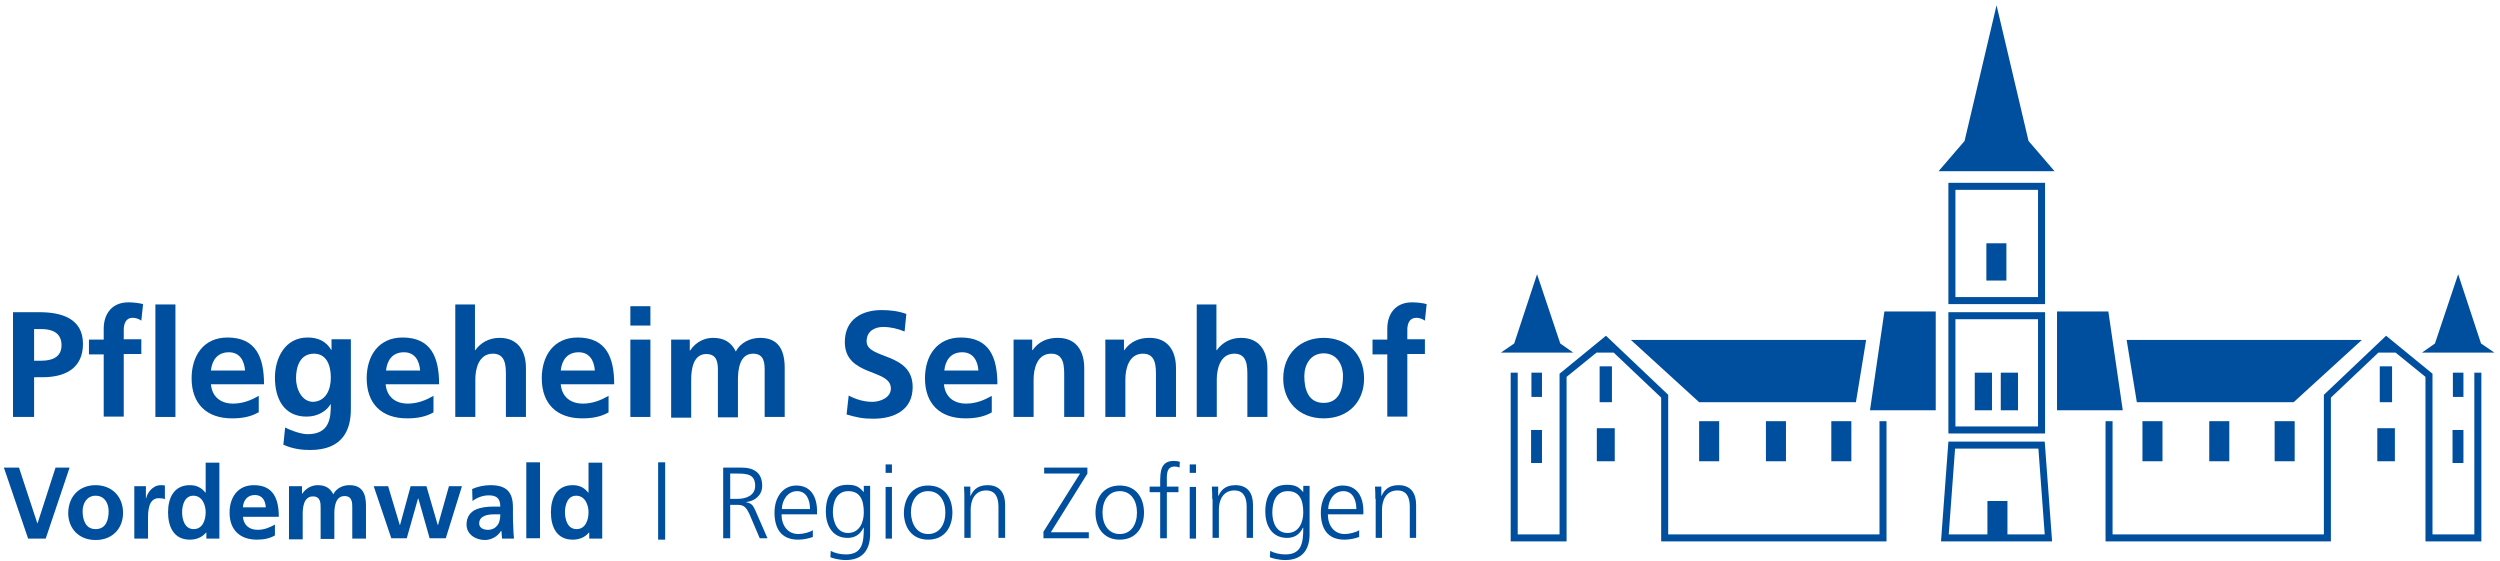 <?xml version="1.0" encoding="utf-8"?>
<!-- Generator: Adobe Illustrator 22.1.0, SVG Export Plug-In . SVG Version: 6.00 Build 0)  -->
<svg version="1.1" id="Ebene_1" xmlns="http://www.w3.org/2000/svg" xmlns:xlink="http://www.w3.org/1999/xlink" x="0px" y="0px"
	 viewBox="0 0 711.1 159.7" style="enable-background:new 0 0 711.1 159.7;" xml:space="preserve">
<style type="text/css">
	.st0{fill:#004F9F;}
	.st1{fill-rule:evenodd;clip-rule:evenodd;fill:#004F9F;}
</style>
<g>
	<polygon class="st0" points="483.3,119.8 489,119.8 489,131.2 483.3,131.2 483.3,119.8 	"/>
	<polygon class="st0" points="502.3,119.8 508,119.8 508,131.2 502.3,131.2 502.3,119.8 	"/>
	<polygon class="st0" points="520.9,119.8 526.6,119.8 526.6,131.2 520.9,131.2 520.9,119.8 	"/>
	<polygon class="st0" points="609.4,119.8 615.1,119.8 615.1,131.2 609.4,131.2 609.4,119.8 	"/>
	<polygon class="st0" points="628.4,119.8 634.1,119.8 634.1,131.2 628.4,131.2 628.4,119.8 	"/>
	<polygon class="st0" points="647,119.8 652.7,119.8 652.7,131.2 647,131.2 647,119.8 	"/>
	<polygon class="st1" points="699.2,100.3 688.9,100.3 692.6,97.7 699.2,78 705.7,97.7 709.5,100.3 699.2,100.3 699.2,100.3 	"/>
	<polygon class="st1" points="437.2,100.3 426.9,100.3 430.7,97.7 437.2,78 443.8,97.7 447.5,100.3 437.2,100.3 437.2,100.3 	"/>
	<polygon class="st0" points="463.9,96.7 483.3,114.4 527.9,114.4 530.8,96.7 463.9,96.7 	"/>
	<polygon class="st0" points="531.9,116.7 536,88.6 550.6,88.6 550.6,116.7 531.9,116.7 	"/>
	<polygon class="st0" points="671.8,96.7 652.4,114.4 607.8,114.4 604.9,96.7 671.8,96.7 	"/>
	<polygon class="st0" points="603.8,116.7 599.7,88.6 585.1,88.6 585.1,116.7 603.8,116.7 	"/>
	<g>
		<path class="st0" d="M581.7,88.8h-27.5v34.5h27.5V88.8z M579.7,121.3h-23.5V90.8h23.5V121.3z"/>
		<path class="st0" d="M581.6,125.6h-27.4l-2.1,28.4h31.6L581.6,125.6z M571,152v-9.5h-5.7v9.5h-11l1.8-24.4h23.7l1.8,24.4H571z"/>
		<path class="st0" d="M581.7,52h-27.5v34.5h27.5V52z M579.7,84.5h-23.5V54h23.5V84.5z"/>
	</g>
	<polygon class="st1" points="567.9,48.7 551.4,48.7 558.8,40.1 567.9,1.5 577,40.1 584.4,48.7 567.9,48.7 567.9,48.7 	"/>
	<polygon class="st0" points="565,69.2 570.7,69.2 570.7,79.8 565,79.8 565,69.2 	"/>
	<polygon class="st0" points="569.1,106 574,106 574,116.7 569.1,116.7 569.1,106 	"/>
	<polygon class="st0" points="561.7,106 566.6,106 566.6,116.7 561.7,116.7 561.7,106 	"/>
	<polygon class="st0" points="435.6,106 438.6,106 438.6,112.9 435.6,112.9 435.6,106 	"/>
	<polygon class="st0" points="435.5,122.3 438.6,122.3 438.6,131.7 435.5,131.7 435.5,122.3 	"/>
	<polygon class="st0" points="697.7,106 700.7,106 700.7,112.9 697.7,112.9 697.7,106 	"/>
	<polygon class="st0" points="697.6,122.3 700.7,122.3 700.7,131.7 697.6,131.7 697.6,122.3 	"/>
	<polygon class="st0" points="676.9,104.2 680.4,104.2 680.4,114.4 676.9,114.4 676.9,104.2 	"/>
	<polygon class="st0" points="676.2,121.8 681.2,121.8 681.2,131.2 676.2,131.2 676.2,121.8 	"/>
	<polygon class="st0" points="455,104.2 458.5,104.2 458.5,114.4 455,114.4 455,104.2 	"/>
	<polygon class="st0" points="454.2,121.8 459.3,121.8 459.3,131.2 454.2,131.2 454.2,121.8 	"/>
	<g>
		<polygon class="st0" points="534.6,152 474.5,152 474.5,112.3 456.8,95.5 443.6,106.3 443.6,152 431.7,152 431.7,106 429.7,106 
			429.7,154 445.6,154 445.6,107.2 454.1,100.3 459,100.3 472.5,113.1 472.5,154 536.6,154 536.6,119.8 534.6,119.8 		"/>
		<polygon class="st0" points="703.8,106 703.8,152 691.9,152 691.9,106.3 678.7,95.5 661,112.3 661,152 600.9,152 600.9,119.8 
			598.9,119.8 598.9,154 663,154 663,113.1 676.5,100.3 681.4,100.3 689.9,107.2 689.9,154 705.8,154 705.8,106 		"/>
	</g>
</g>
<g>
	<path class="st0" d="M3.7,88.8h7.5c6.5,0,12.4,1.9,12.4,9c0,7-5.1,9.5-11.5,9.5H9.7v11.3h-6V88.8z M9.7,102.6h2.1
		c3,0,5.7-1,5.7-4.4c0-3.5-2.6-4.6-5.7-4.6H9.7V102.6z"/>
	<path class="st0" d="M29.5,100.8h-4.2v-4.2h4.2v-3.1c0-4.4,2.5-7.5,7-7.5c1.5,0,3.1,0.2,4.2,0.5l-0.5,4.7c-0.5-0.3-1.2-0.8-2.5-0.8
		c-1.9,0-2.5,1.7-2.5,3.4v2.7h5v4.2h-5v17.8h-5.7V100.8z"/>
	<path class="st0" d="M44.2,86.6h5.7v32h-5.7V86.6z"/>
	<path class="st0" d="M73.5,117.3c-2.1,1.2-4.5,1.7-7.5,1.7c-7.3,0-11.5-4.2-11.5-11.4c0-6.4,3.4-11.6,10.2-11.6
		c8.1,0,10.4,5.6,10.4,13.3H60c0.3,3.5,2.7,5.5,6.3,5.5c2.8,0,5.2-1,7.3-2.2V117.3z M69.7,105.4c-0.2-2.8-1.5-5.2-4.6-5.2
		c-3.2,0-4.8,2.2-5.1,5.2H69.7z"/>
	<path class="st0" d="M99.8,96.6v19.8c0,6-2.4,11.6-11.6,11.6c-2.3,0-4.9-0.3-7.6-1.5l0.5-4.9c1.7,0.9,4.6,1.9,6.4,1.9
		c6.3,0,6.6-4.7,6.6-8.5H94c-1.1,1.9-3.6,3.5-6.8,3.5c-6.5,0-9-5.2-9-11.1c0-5.3,2.7-11.4,9.3-11.4c2.9,0,5.2,1,6.7,3.5h0.1v-3H99.8
		z M94.1,107.4c0-3.8-1.4-6.8-4.8-6.8c-3.9,0-5.1,3.6-5.1,7c0,3,1.6,6.7,4.9,6.7C92.6,114.1,94.1,111,94.1,107.4z"/>
	<path class="st0" d="M123.3,117.3c-2.1,1.2-4.5,1.7-7.5,1.7c-7.3,0-11.5-4.2-11.5-11.4c0-6.4,3.4-11.6,10.2-11.6
		c8.1,0,10.4,5.6,10.4,13.3h-15.2c0.3,3.5,2.7,5.5,6.3,5.5c2.8,0,5.2-1,7.3-2.2V117.3z M119.5,105.4c-0.2-2.8-1.5-5.2-4.6-5.2
		c-3.2,0-4.8,2.2-5.1,5.2H119.5z"/>
	<path class="st0" d="M129.4,86.6h5.7v13h0.1c1.5-2.1,3.9-3.5,6.9-3.5c5.2,0,7.5,3.7,7.5,8.6v13.9h-5.7v-11.7c0-2.7,0-6.3-3.7-6.3
		c-4.1,0-5,4.5-5,7.3v10.7h-5.7V86.6z"/>
	<path class="st0" d="M173.1,117.3c-2.1,1.2-4.5,1.7-7.5,1.7c-7.3,0-11.5-4.2-11.5-11.4c0-6.4,3.4-11.6,10.2-11.6
		c8.1,0,10.4,5.6,10.4,13.3h-15.2c0.3,3.5,2.7,5.5,6.3,5.5c2.8,0,5.2-1,7.3-2.2V117.3z M169.2,105.4c-0.2-2.8-1.5-5.2-4.6-5.2
		c-3.2,0-4.8,2.2-5.1,5.2H169.2z"/>
	<path class="st0" d="M179.3,87.1h5.7v5.5h-5.7V87.1z M179.3,96.6h5.7v22h-5.7V96.6z"/>
	<path class="st0" d="M190.9,96.6h5.3v3.1h0.1c1.8-2.7,4.4-3.6,6.5-3.6c3.1,0,5.2,1.2,6.5,3.9c1.3-2.6,4.2-3.9,6.9-3.9
		c5.4,0,7,3.7,7,8.6v13.9h-5.7v-13.1c0-2,0-4.9-3.3-4.9c-3.8,0-4.3,4.5-4.3,7.4v10.7h-5.7v-13.1c0-2,0-4.9-3.3-4.9
		c-3.8,0-4.3,4.5-4.3,7.4v10.7h-5.7V96.6z"/>
	<path class="st0" d="M257.3,94.3c-1.9-0.8-4-1.3-6.1-1.3c-2,0-4.7,0.9-4.7,4.1c0,5.2,13.1,3,13.1,13c0,6.5-5.2,9-11.2,9
		c-3.2,0-4.7-0.4-7.6-1.2l0.6-5.4c2,1.1,4.4,1.8,6.7,1.8c2.3,0,5.3-1.2,5.3-3.8c0-5.7-13.1-3.3-13.1-13.2c0-6.7,5.2-9.1,10.4-9.1
		c2.6,0,4.9,0.3,7.1,1.1L257.3,94.3z"/>
	<path class="st0" d="M282.1,117.3c-2.1,1.2-4.5,1.7-7.5,1.7c-7.3,0-11.5-4.2-11.5-11.4c0-6.4,3.4-11.6,10.2-11.6
		c8.1,0,10.4,5.6,10.4,13.3h-15.2c0.3,3.5,2.7,5.5,6.3,5.5c2.8,0,5.2-1,7.3-2.2V117.3z M278.3,105.4c-0.2-2.8-1.5-5.2-4.6-5.2
		c-3.2,0-4.8,2.2-5.1,5.2H278.3z"/>
	<path class="st0" d="M288.2,96.6h5.4v3h0.1c1.8-2.5,4.2-3.5,7.2-3.5c5.2,0,7.5,3.7,7.5,8.6v13.9h-5.7v-11.7c0-2.7,0-6.3-3.7-6.3
		c-4.1,0-5,4.5-5,7.3v10.7h-5.7V96.6z"/>
	<path class="st0" d="M314.3,96.6h5.4v3h0.1c1.8-2.5,4.2-3.5,7.2-3.5c5.2,0,7.5,3.7,7.5,8.6v13.9h-5.7v-11.7c0-2.7,0-6.3-3.7-6.3
		c-4.1,0-5,4.5-5,7.3v10.7h-5.7V96.6z"/>
	<path class="st0" d="M340.3,86.6h5.7v13h0.1c1.5-2.1,3.9-3.5,6.9-3.5c5.2,0,7.5,3.7,7.5,8.6v13.9h-5.7v-11.7c0-2.7,0-6.3-3.7-6.3
		c-4.1,0-5,4.5-5,7.3v10.7h-5.7V86.6z"/>
	<path class="st0" d="M376.5,96.1c6.5,0,11.5,4.4,11.5,11.6c0,6.3-4.2,11.3-11.5,11.3c-7.2,0-11.5-5-11.5-11.3
		C365,100.5,370,96.1,376.5,96.1z M376.5,114.6c4.4,0,5.5-3.9,5.5-7.6c0-3.4-1.8-6.5-5.5-6.5c-3.7,0-5.5,3.2-5.5,6.5
		C371,110.7,372.1,114.6,376.5,114.6z"/>
	<path class="st0" d="M394.6,100.8h-4.2v-4.2h4.2v-3.1c0-4.4,2.5-7.5,7-7.5c1.5,0,3.1,0.2,4.2,0.5l-0.5,4.7
		c-0.5-0.3-1.2-0.8-2.5-0.8c-1.9,0-2.5,1.7-2.5,3.4v2.7h5v4.2h-5v17.8h-5.7V100.8z"/>
	<path class="st0" d="M1.1,133h4.3l5.2,15.8h0.1l5.1-15.8h4L13,153.2H8L1.1,133z"/>
	<path class="st0" d="M27.2,138c4.4,0,7.8,3,7.8,7.9c0,4.3-2.9,7.7-7.8,7.7c-4.9,0-7.8-3.4-7.8-7.7C19.5,140.9,22.8,138,27.2,138z
		 M27.2,150.5c3,0,3.7-2.7,3.7-5.1c0-2.3-1.2-4.4-3.7-4.4c-2.5,0-3.7,2.2-3.7,4.4C23.5,147.8,24.3,150.5,27.2,150.5z"/>
	<path class="st0" d="M38.1,138.3h3.4v3.4h0.1c0.2-1.4,1.8-3.7,4.1-3.7c0.4,0,0.8,0,1.2,0.1v3.9c-0.3-0.2-1-0.3-1.7-0.3
		c-3.1,0-3.1,3.9-3.1,6.1v5.4h-3.9V138.3z"/>
	<path class="st0" d="M58.6,151.5L58.6,151.5c-1.2,1.4-2.8,2-4.6,2c-4.6,0-6.2-3.7-6.2-7.8c0-4.1,1.7-7.7,6.2-7.7
		c1.9,0,3.3,0.7,4.4,2.1h0.1v-8.5h3.9v21.6h-3.7V151.5z M55.1,150.5c2.6,0,3.4-2.7,3.4-4.8c0-2.1-1-4.7-3.5-4.7
		c-2.5,0-3.2,2.7-3.2,4.7C51.8,147.7,52.5,150.5,55.1,150.5z"/>
	<path class="st0" d="M78.2,152.3c-1.4,0.8-3,1.2-5.1,1.2c-4.9,0-7.8-2.8-7.8-7.7c0-4.3,2.3-7.8,6.9-7.8c5.5,0,7.1,3.8,7.1,9H69.1
		c0.2,2.4,1.8,3.7,4.2,3.7c1.9,0,3.5-0.7,4.9-1.5V152.3z M75.6,144.3c-0.1-1.9-1-3.5-3.1-3.5s-3.3,1.5-3.4,3.5H75.6z"/>
	<path class="st0" d="M82.3,138.3h3.6v2.1H86c1.2-1.8,3-2.4,4.4-2.4c2.1,0,3.5,0.8,4.4,2.6c0.9-1.8,2.8-2.6,4.6-2.6
		c3.7,0,4.7,2.5,4.7,5.8v9.4h-3.9v-8.8c0-1.4,0-3.3-2.2-3.3c-2.6,0-2.9,3.1-2.9,5v7.2h-3.9v-8.8c0-1.4,0-3.3-2.2-3.3
		c-2.6,0-2.9,3.1-2.9,5v7.2h-3.9V138.3z"/>
	<path class="st0" d="M106.3,138.3h4.1l3.3,11h0.1l3-11h4.5l3.2,11h0.1l3.1-11h3.7l-4.6,14.8h-4.6l-3.2-11.3h-0.1l-3.2,11.3h-4.4
		L106.3,138.3z"/>
	<path class="st0" d="M134.3,139.1c1.5-0.7,3.5-1.1,5.2-1.1c4.5,0,6.4,1.9,6.4,6.3v1.9c0,1.5,0,2.6,0.1,3.7c0,1.1,0.1,2.2,0.2,3.3
		h-3.4c-0.1-0.8-0.1-1.8-0.2-2.2h-0.1c-0.9,1.6-2.8,2.6-4.6,2.6c-2.6,0-5.2-1.6-5.2-4.4c0-2.2,1.1-3.5,2.5-4.2
		c1.5-0.7,3.4-0.9,5-0.9h2.1c0-2.4-1.1-3.2-3.3-3.2c-1.6,0-3.3,0.6-4.6,1.6L134.3,139.1z M138.8,150.7c1.2,0,2.1-0.5,2.7-1.3
		c0.6-0.8,0.8-1.9,0.8-3.1h-1.7c-1.7,0-4.3,0.3-4.3,2.6C136.3,150.1,137.4,150.7,138.8,150.7z"/>
	<path class="st0" d="M149.7,131.5h3.9v21.6h-3.9V131.5z"/>
	<path class="st0" d="M167.5,151.5L167.5,151.5c-1.2,1.4-2.8,2-4.6,2c-4.6,0-6.2-3.7-6.2-7.8c0-4.1,1.7-7.7,6.2-7.7
		c1.9,0,3.3,0.7,4.4,2.1h0.1v-8.5h3.9v21.6h-3.7V151.5z M164,150.5c2.6,0,3.4-2.7,3.4-4.8c0-2.1-1-4.7-3.5-4.7
		c-2.5,0-3.2,2.7-3.2,4.7C160.7,147.7,161.4,150.5,164,150.5z"/>
	<path class="st0" d="M187.2,131.5h2v22h-2V131.5z"/>
	<path class="st0" d="M205.7,133h5.2c3.6,0,5.9,1.5,5.9,5.2c0,2.6-2,4.3-4.5,4.6v0.1c1.6,0.2,2,1.1,2.6,2.4l3.4,7.8h-2.2l-2.9-6.8
		c-1.2-2.6-2-2.7-3.9-2.7h-1.6v9.5h-2V133z M207.7,141.9h2.1c2.3,0,5-0.9,5-3.7c0-3.3-2.3-3.5-5.1-3.5h-2V141.9z"/>
	<path class="st0" d="M231.3,152.7c-1.3,0.5-2.9,0.8-4.3,0.8c-4.9,0-6.7-3.3-6.7-7.7c0-4.5,2.5-7.7,6.2-7.7c4.2,0,5.9,3.3,5.9,7.3
		v0.9h-10.1c0,3.1,1.7,5.6,4.8,5.6c1.3,0,3.3-0.5,4.1-1.1V152.7z M230.4,144.8c0-2.6-1-5.1-3.7-5.1c-2.7,0-4.3,2.7-4.3,5.1H230.4z"
		/>
	<path class="st0" d="M247.5,151.9c0,4.1-1.8,7.4-6.9,7.4c-1.9,0-3.7-0.5-4.4-0.8l0.1-1.8c1.1,0.6,2.7,1,4.3,1
		c4.7,0,5.1-3.4,5.1-7.6h-0.1c-1,2.1-2.6,2.9-4.5,2.9c-4.7,0-6.2-4.1-6.2-7.4c0-4.5,1.7-7.7,6.1-7.7c2,0,3.2,0.3,4.6,2h0.1v-1.7h1.8
		V151.9z M241.2,151.6c3.3,0,4.5-3.1,4.5-5.8c0-3.5-1-6.1-4.4-6.1c-3.5,0-4.4,3.3-4.4,6.1C237,148.7,238.2,151.6,241.2,151.6z"/>
	<path class="st0" d="M253.7,134.5h-1.8v-2.4h1.8V134.5z M251.9,138.5h1.8v14.7h-1.8V138.5z"/>
	<path class="st0" d="M264,138.1c4.8,0,6.9,3.7,6.9,7.7c0,4-2.1,7.7-6.9,7.7c-4.8,0-6.9-3.7-6.9-7.7
		C257.2,141.8,259.3,138.1,264,138.1z M264,151.9c3.2,0,4.9-2.7,4.9-6.1c0-3.4-1.7-6.1-4.9-6.1c-3.2,0-4.9,2.7-4.9,6.1
		C259.2,149.2,260.9,151.9,264,151.9z"/>
	<path class="st0" d="M274.3,141.9c0-1.1,0-2.3-0.1-3.5h1.8v2.6h0.1c0.6-1.3,1.7-3,4.8-3c3.6,0,5,2.4,5,5.6v9.4H284v-8.9
		c0-2.8-1-4.6-3.5-4.6c-3.3,0-4.4,2.9-4.4,5.4v8.1h-1.8V141.9z"/>
	<path class="st0" d="M296.7,151.4l10.5-16.7h-10.2V133h12.3v1.7l-10.4,16.7h10.8v1.7h-12.9V151.4z"/>
	<path class="st0" d="M318.5,138.1c4.8,0,6.9,3.7,6.9,7.7c0,4-2.1,7.7-6.9,7.7c-4.8,0-6.9-3.7-6.9-7.7
		C311.6,141.8,313.7,138.1,318.5,138.1z M318.5,151.9c3.2,0,4.9-2.7,4.9-6.1c0-3.4-1.7-6.1-4.9-6.1c-3.2,0-4.9,2.7-4.9,6.1
		C313.6,149.2,315.3,151.9,318.5,151.9z"/>
	<path class="st0" d="M330,140h-3v-1.6h3v-1.1c0-3.1,0.1-6.2,3.9-6.2c0.6,0,1.4,0.1,1.7,0.3l-0.1,1.6c-0.4-0.2-0.9-0.3-1.4-0.3
		c-2.5,0-2.2,2.7-2.2,4.4v1.3h3.3v1.6h-3.3v13.1H330V140z"/>
	<path class="st0" d="M340.2,134.5h-1.8v-2.4h1.8V134.5z M338.4,138.5h1.8v14.7h-1.8V138.5z"/>
	<path class="st0" d="M344.8,141.9c0-1.1,0-2.3-0.1-3.5h1.8v2.6h0.1c0.6-1.3,1.7-3,4.8-3c3.6,0,5,2.4,5,5.6v9.4h-1.8v-8.9
		c0-2.8-1-4.6-3.5-4.6c-3.3,0-4.4,2.9-4.4,5.4v8.1h-1.8V141.9z"/>
	<path class="st0" d="M372.5,151.9c0,4.1-1.8,7.4-6.9,7.4c-1.9,0-3.7-0.5-4.4-0.8l0.1-1.8c1.1,0.6,2.7,1,4.3,1
		c4.7,0,5.1-3.4,5.1-7.6h-0.1c-1,2.1-2.6,2.9-4.5,2.9c-4.7,0-6.2-4.1-6.2-7.4c0-4.5,1.7-7.7,6.1-7.7c2,0,3.2,0.3,4.6,2h0.1v-1.7h1.8
		V151.9z M366.2,151.6c3.3,0,4.5-3.1,4.5-5.8c0-3.5-1-6.1-4.4-6.1c-3.5,0-4.4,3.3-4.4,6.1C361.9,148.7,363.1,151.6,366.2,151.6z"/>
	<path class="st0" d="M386.7,152.7c-1.3,0.5-2.9,0.8-4.3,0.8c-4.9,0-6.7-3.3-6.7-7.7c0-4.5,2.5-7.7,6.2-7.7c4.2,0,5.9,3.3,5.9,7.3
		v0.9h-10.1c0,3.1,1.7,5.6,4.8,5.6c1.3,0,3.3-0.5,4.1-1.1V152.7z M385.8,144.8c0-2.6-1-5.1-3.7-5.1c-2.7,0-4.3,2.7-4.3,5.1H385.8z"
		/>
	<path class="st0" d="M391.2,141.9c0-1.1,0-2.3-0.1-3.5h1.8v2.6h0.1c0.6-1.3,1.7-3,4.8-3c3.6,0,5,2.4,5,5.6v9.4h-1.8v-8.9
		c0-2.8-1-4.6-3.5-4.6c-3.3,0-4.4,2.9-4.4,5.4v8.1h-1.8V141.9z"/>
</g>
</svg>
